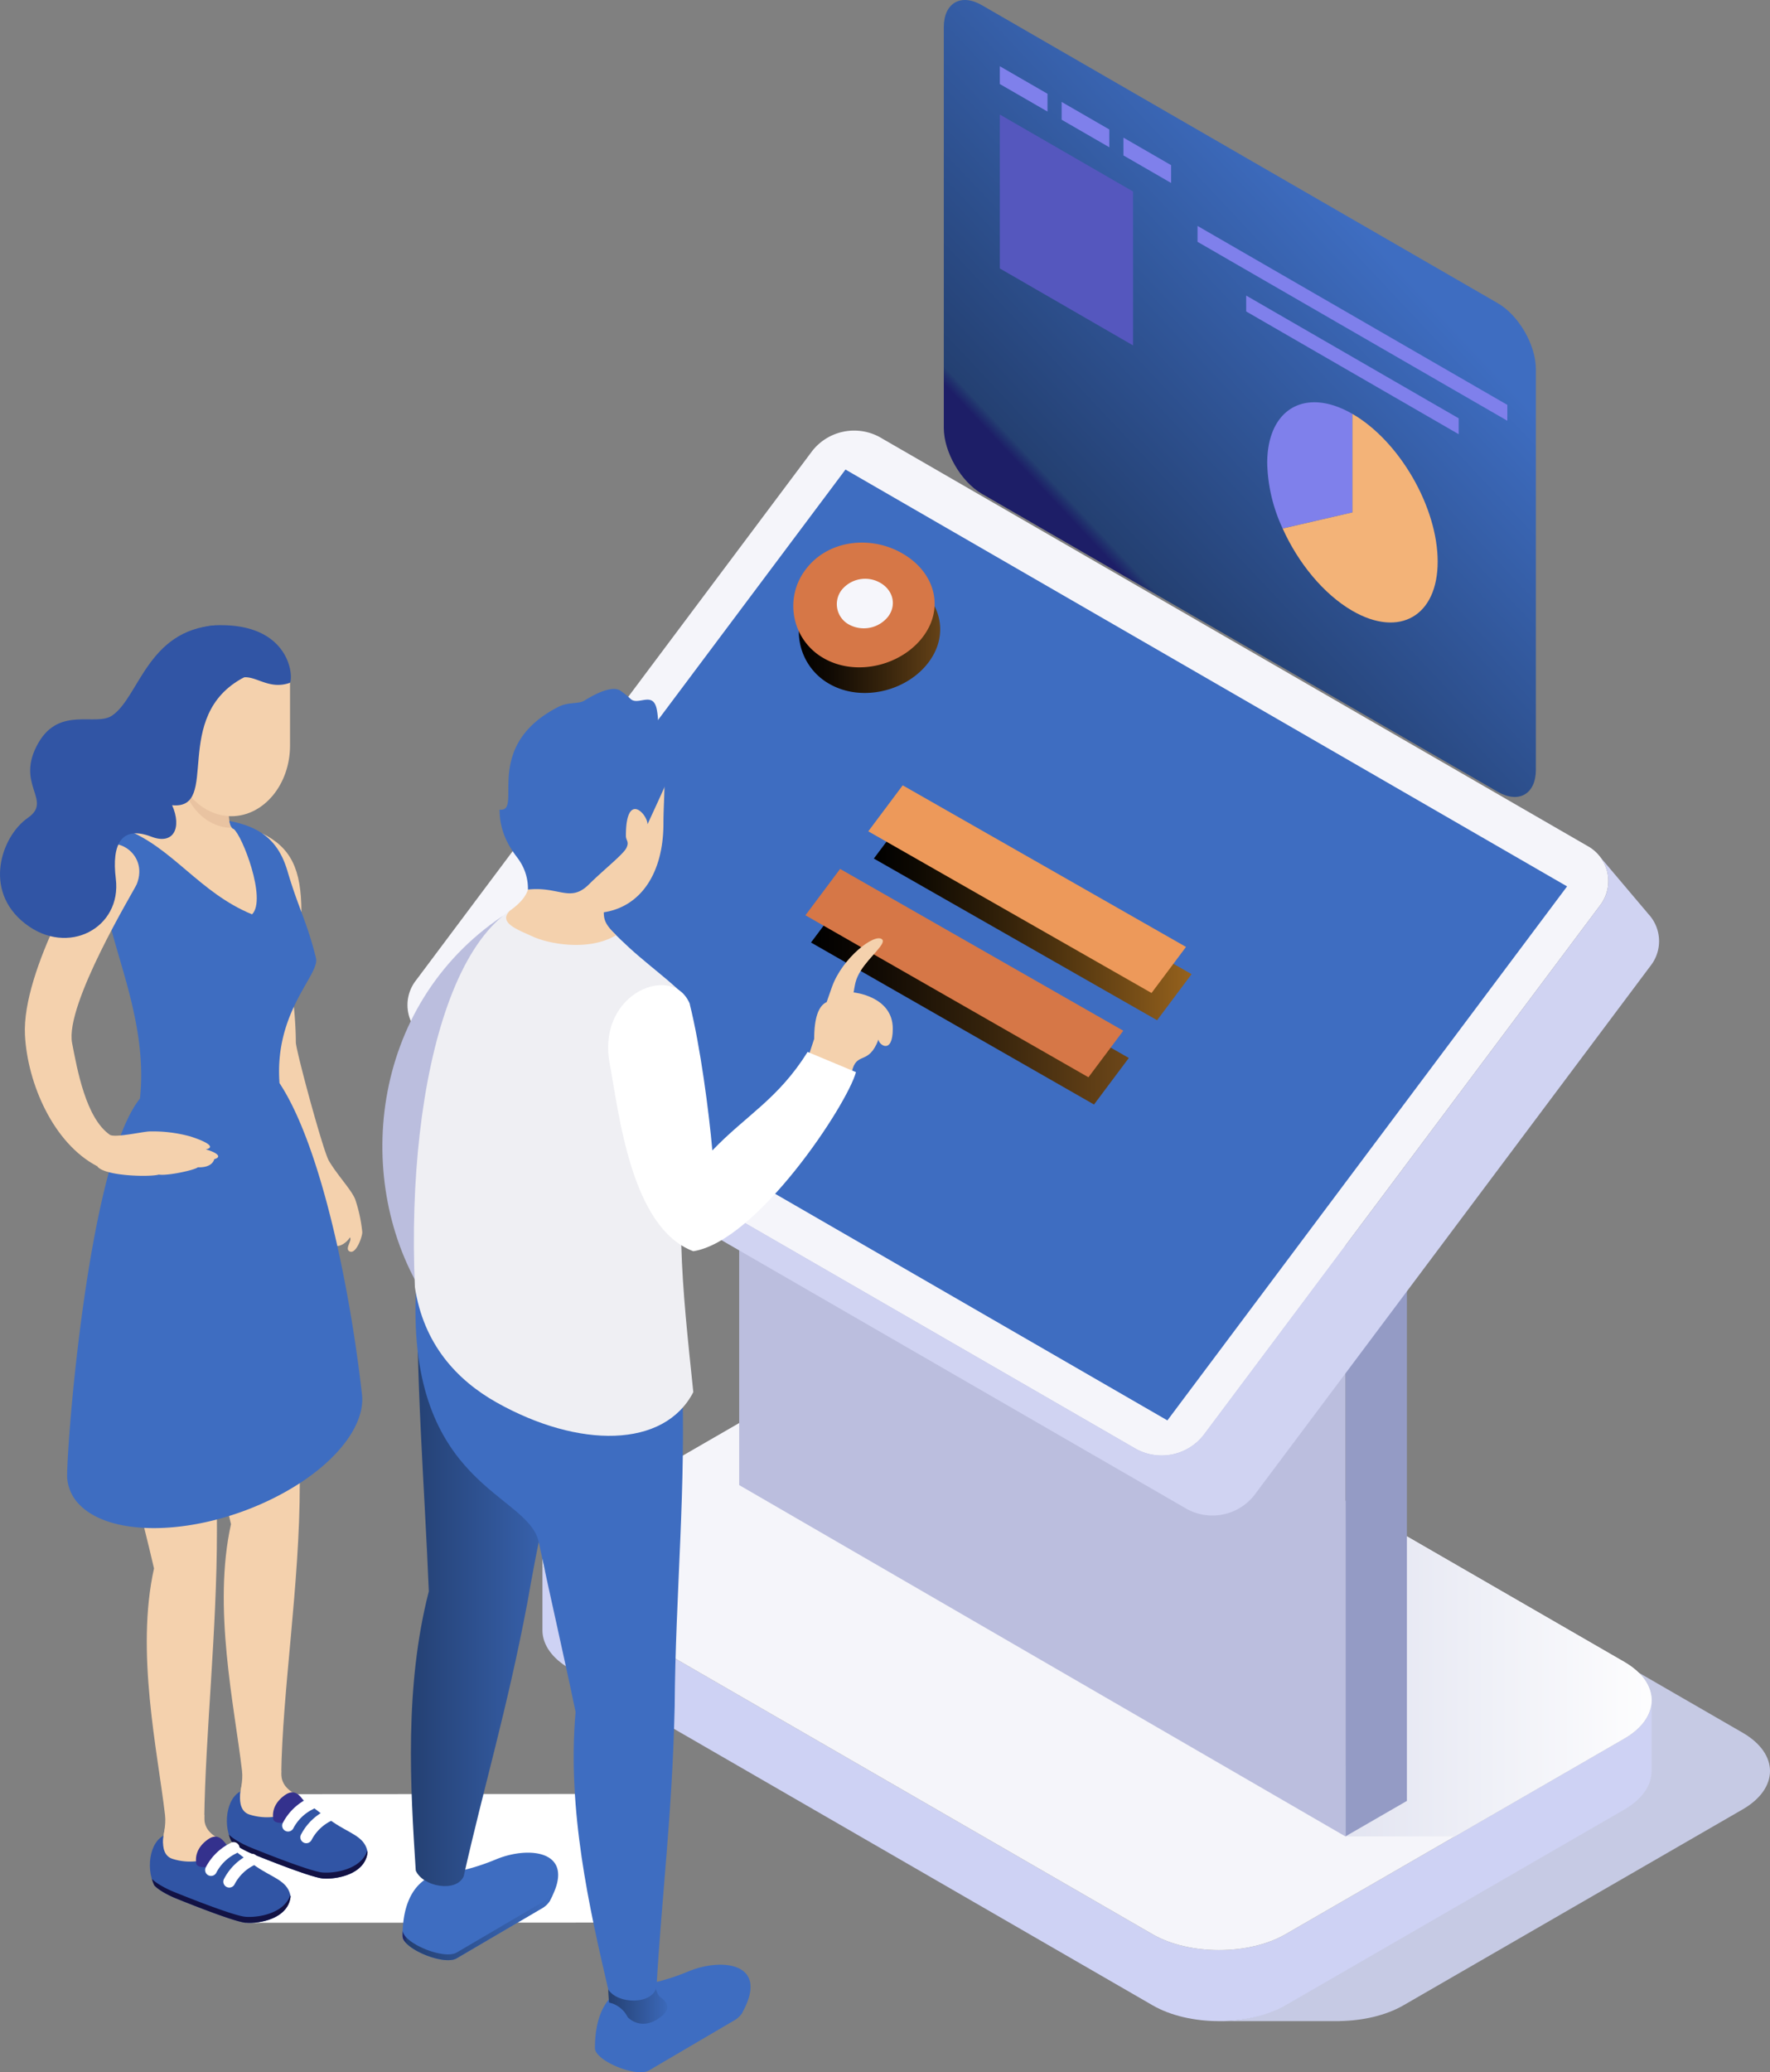 <svg xmlns="http://www.w3.org/2000/svg" xmlns:xlink="http://www.w3.org/1999/xlink" width="541.106" height="633.162" viewBox="0 0 541.106 633.162"><rect x="0" y="0" width="541.106" height="633.162" fill="#808080" stroke="none"/><defs><linearGradient id="a" x1="1.687" y1="0.5" x2="2.687" y2="0.5" gradientUnits="objectBoundingBox"><stop offset="0" stop-color="#c6cae4"/><stop offset="0.633" stop-color="#edeef6"/><stop offset="1" stop-color="#fff"/></linearGradient><linearGradient id="b" x1="-1.735" y1="0.5" x2="-0.735" y2="0.5" gradientUnits="objectBoundingBox"><stop offset="0.311" stop-color="#bbbfe2"/><stop offset="0.463" stop-color="#ced2f4"/></linearGradient><linearGradient id="c" y1="0.5" x2="1" y2="0.5" gradientUnits="objectBoundingBox"><stop offset="0" stop-color="#c6cae4"/><stop offset="0.241" stop-color="#ccd0e7"/><stop offset="0.583" stop-color="#dfe1ef"/><stop offset="0.983" stop-color="#fdfdfe"/><stop offset="1" stop-color="#fff"/></linearGradient><linearGradient id="d" x1="-1.21" y1="-0.313" x2="-0.739" y2="0.741" gradientUnits="objectBoundingBox"><stop offset="0.758" stop-color="#bdc0e0"/><stop offset="0.837" stop-color="#d0d3f2"/></linearGradient><linearGradient id="e" x1="-1.555" y1="0.5" x2="-0.555" y2="0.5" gradientUnits="objectBoundingBox"><stop offset="0" stop-color="#1d1e67"/><stop offset="0.018" stop-color="#20316d"/><stop offset="0.03" stop-color="#244072"/><stop offset="1" stop-color="#3e6dc1"/></linearGradient><linearGradient id="f" x1="-0.876" y1="0.5" x2="0.124" y2="0.5" gradientUnits="objectBoundingBox"><stop offset="0" stop-color="#c4c9e5"/><stop offset="0.095" stop-color="#cdd1e9"/><stop offset="0.409" stop-color="#e8eaf5"/><stop offset="0.687" stop-color="#f9f9fc"/><stop offset="0.899" stop-color="#fff"/></linearGradient><linearGradient id="g" x1="-9.519" y1="0.5" x2="-8.519" y2="0.5" xlink:href="#e"/><linearGradient id="h" y1="0.5" x2="1" y2="0.5" gradientUnits="objectBoundingBox"><stop offset="0"/><stop offset="0.148" stop-color="#0f0a02"/><stop offset="0.435" stop-color="#37240a"/><stop offset="0.828" stop-color="#774e17"/><stop offset="1" stop-color="#96621d"/></linearGradient><linearGradient id="i" y1="0.5" x2="1" y2="0.5" gradientUnits="objectBoundingBox"><stop offset="0"/><stop offset="0.193" stop-color="#0f0903"/><stop offset="0.568" stop-color="#37240c"/><stop offset="1" stop-color="#6d4719"/></linearGradient><linearGradient id="k" x1="-4.44" y1="0.5" x2="-3.44" y2="0.5" xlink:href="#e"/><linearGradient id="l" x1="0" y1="0.5" x2="1" y2="0.5" xlink:href="#e"/><linearGradient id="o" x1="-6.913" y1="0.5" x2="-5.913" y2="0.5" xlink:href="#e"/><linearGradient id="r" x1="-3.098" y1="0.5" x2="-2.098" y2="0.5" xlink:href="#e"/><linearGradient id="s" x1="-5.033" y1="0.011" x2="-4.014" y2="1.005" gradientUnits="objectBoundingBox"><stop offset="0" stop-color="#ced1f0"/><stop offset="0.432" stop-color="#c3c6e6"/><stop offset="1" stop-color="#bbbede"/></linearGradient><linearGradient id="t" x1="-2.997" y1="0.5" x2="-1.997" y2="0.5" gradientUnits="objectBoundingBox"><stop offset="0" stop-color="#ced1f0"/><stop offset="0.339" stop-color="#d3d6f0"/><stop offset="0.781" stop-color="#e4e5f2"/><stop offset="1" stop-color="#efeff3"/></linearGradient><linearGradient id="u" x1="-4.819" y1="0.5" x2="-3.819" y2="0.5" gradientUnits="objectBoundingBox"><stop offset="0" stop-color="#ced1f0"/><stop offset="0.634" stop-color="#f0f1fa"/><stop offset="1" stop-color="#fff"/></linearGradient><linearGradient id="v" x1="0.321" y1="0.73" x2="0.679" y2="0.27" xlink:href="#e"/></defs><g transform="translate(-979.847 -889.045)"><g transform="translate(1145.665 1289.121)"><g transform="translate(206.657 110.642)"><path d="M1302.052,1129.8l-32.386-18.7c2.889,2.7,4.326,5.787,4.276,8.869h.009v21.689h-.007c-.06,4.2-2.838,8.4-8.365,11.585L1161.9,1213.1c-5.534,3.195-12.813,4.8-20.108,4.83v.005h37.114v-.021c7.08-.12,14.1-1.713,19.467-4.814l103.676-59.857C1313.218,1146.8,1313.218,1136.243,1302.052,1129.8Z" transform="translate(-1141.795 -1111.1)" fill="url(#a)" style="mix-blend-mode:multiply;isolation:isolate"/></g><path d="M1060.314,1107.823l178.174,102.868c11.166,6.447,29.442,6.447,40.608,0L1382.65,1150.9c5.536-3.195,8.321-7.4,8.367-11.617h0v21.687h0c-.037,4.222-2.824,8.436-8.369,11.638L1279.1,1232.4c-11.166,6.447-29.442,6.447-40.608,0l-178.174-102.868c-5.524-3.185-8.3-7.381-8.365-11.585h0v-21.687h.007C1052.019,1100.453,1054.8,1104.639,1060.314,1107.823Z" transform="translate(-1051.94 -1019.755)" fill="url(#b)"/><path d="M1060.317,1127.616c-11.166,6.449-11.166,17,0,23.446l178.174,102.868c11.166,6.447,29.442,6.447,40.608,0l103.554-59.787c11.166-6.447,11.166-17,0-23.446l-178.171-102.866c-11.169-6.449-29.444-6.449-40.61,0Z" transform="translate(-1051.943 -1062.994)" fill="#f5f5fa"/></g><path d="M1337.688,1146.287l-111.751-64.516H1086.532l184.735,107-18.8,10.851h33.441l51.777-29.892C1348.854,1163.286,1348.854,1152.736,1337.688,1146.287Z" transform="translate(138.687 250.536)" fill="url(#c)" style="mix-blend-mode:multiply;isolation:isolate"/><g transform="translate(1205.817 1136.02)"><path d="M1177.475,1055.624l-18.8,10.853v167.142l18.8-10.853Z" transform="translate(-973.341 -919.474)" fill="#949bc5"/><path d="M1263.435,1103.782,1078.1,996.427v206.788l185.339,107.355Z" transform="translate(-1078.096 -996.427)" fill="#bbbede"/></g><g transform="translate(1104.424 1020.597)"><path d="M1157.748,952.474a16.3,16.3,0,0,1,20.617-4.227l216.367,124.922a12.212,12.212,0,0,1,3.751,18.294l-121.118,161.729a16.3,16.3,0,0,1-20.615,4.225L1040.381,1132.5a12.214,12.214,0,0,1-3.751-18.294Z" transform="translate(-1034.011 -946.243)" fill="#f5f5fa"/><path d="M1254.88,1184.112a16.3,16.3,0,0,0,20.615-4.225l121.118-161.729a12.16,12.16,0,0,0-.375-15.525l15.322,18.11h0a12.153,12.153,0,0,1,.577,15.759L1291.02,1198.231a16.3,16.3,0,0,1-20.617,4.225l-216.367-124.916a13.122,13.122,0,0,1-3.993-3.531h0l-14.589-17.24a13.3,13.3,0,0,0,3.061,2.426Z" transform="translate(-1032.142 -872.937)" fill="url(#d)"/><path d="M1259.7,1241.954c40.912-54.631,81.279-108.538,122.188-163.164l-220.6-127.365c-41.264,55.1-80.929,108.063-122.188,163.162Z" transform="translate(-1027.394 -939.506)" fill="url(#e)"/></g><g transform="translate(979.847 1080.067)"><path d="M1139.989,1127.369l-116.817.073-15.279,25.759h18.71l-8.03,13.538,121.416-.073Z" transform="translate(-943.387 -770.254)" fill="url(#f)" style="mix-blend-mode:multiply;isolation:isolate"/><path d="M1025.253,1043.4c0,2.415,8.3,33.1,10.076,36.167,2.567,4.418,7.024,9.034,8.094,11.891a45.309,45.309,0,0,1,2.144,9.984c0,1.481-1.9,6.666-3.756,5.925s.846-3.438-.053-4.338c-.37.846-2.486,2.962-4.338,2.592s-1.185-1.04-1.185-1.04c-.977.359-2.293.366-2.652-.388-.832.278-2.219.991-2.578-1.111s-.6-5.6-1.467-6.946c-2.776-4.321-2.459-14.657-3.015-15.955s-10.746-26.822-11.615-32.218-.764-32.478,4-32.689S1025.253,1035.668,1025.253,1043.4Z" transform="translate(-934.815 -915.972)" fill="#f4d1ad"/><g transform="translate(44.195 168.491)"><path d="M1015.81,1126.943c-5.644.92-7.277,10.019-4.453,15.73,1.75,1.962,6.177,3.8,6.177,3.8s17.829,7.314,21.834,7.634,12.924-1.173,13.65-8.029c-.685-4.179-4.2-5.329-8.526-7.9-5.619-3.34-10.442-8.183-14.973-10.41C1025.792,1125.941,1015.81,1126.943,1015.81,1126.943Z" transform="translate(-984.842 -939.654)" fill="#3155a5"/><path d="M1024.371,1124.268c-2.751.448-11.6,2.64-11.6,2.64s-3.275,9.175,1.9,10.8c10.037,3.153,18.6-3.583,14.646-5.849C1026.662,1130.342,1024.049,1128.627,1024.371,1124.268Z" transform="translate(-982.572 -942.777)" fill="#f4d1ad"/><path d="M1038.906,1144.357c-4.128-.329-22.48-7.85-22.48-7.85s-4.273-1.8-6.162-3.744a12.785,12.785,0,0,0,.75,1.99c1.75,1.962,6.178,3.8,6.178,3.8s17.829,7.314,21.834,7.634,12.923-1.173,13.65-8.029c-.028-.138-.08-.267-.106-.409C1050.68,1143.389,1042.683,1144.667,1038.906,1144.357Z" transform="translate(-984.499 -931.734)" fill="#121244"/><path d="M1025.32,1129.454c-.743-.994-2.482-3.641-5.547-1.456-3.206,2.282-3.928,5.03-3.554,7.314s6.98.591,7.229.249S1025.32,1129.454,1025.32,1129.454Z" transform="translate(-976.877 -939.021)" fill="#34318d"/><path d="M1026.773,1131.354a13.463,13.463,0,0,0-5.989,5.826,1.808,1.808,0,0,1-3.266-1.55,17.021,17.021,0,0,1,7.841-7.6,1.807,1.807,0,1,1,1.415,3.326Z" transform="translate(-975.296 -938.073)" fill="#fff"/><path d="M1029.192,1132.906a13.4,13.4,0,0,0-5.98,5.819,1.81,1.81,0,0,1-3.271-1.55,16.964,16.964,0,0,1,7.834-7.6,1.81,1.81,0,1,1,1.417,3.33Z" transform="translate(-972.147 -936.064)" fill="#fff"/><path d="M1039.306,1046.748c2.714,33.575,7.208,65.528,7.208,92.472,0,30.82-5.347,63.286-5.674,89.117.283,7.926-8.705,14.133-12.507,7.139-.163-2.3.913-5.219.52-8.6-2.3-19.676-9.034-49.9-3.367-75.338-7.8-33.722-29.285-75.4-26.1-101.856C1009.14,1044.839,1031.84,1044.377,1039.306,1046.748Z" transform="translate(-999.062 -1045.357)" fill="#f4d1ad"/></g><path d="M1014.685,999.755c8.8,4.324,12.015,10.927,12.015,24.041C1020.693,1020.116,1014.685,999.755,1014.685,999.755Z" transform="translate(-934.558 -936.148)" fill="#f4d1ad"/><g transform="translate(70.53 182.681)"><path d="M1015.4,1051.527v5.635l-4.883-2.82Z" transform="translate(-1010.512 -1051.527)" fill="#4141a8"/></g><g transform="translate(32.221 181.693)"><path d="M1005.578,1132.83c-5.644.92-7.277,10.019-4.455,15.729,1.753,1.962,6.18,3.8,6.18,3.8s17.829,7.314,21.834,7.634,12.923-1.173,13.65-8.029c-.685-4.179-4.2-5.329-8.526-7.9-5.621-3.34-10.442-8.183-14.975-10.409C1015.557,1131.827,1005.578,1132.83,1005.578,1132.83Z" transform="translate(-986.171 -945.205)" fill="#3155a5"/><path d="M1014.138,1130.154c-2.751.448-11.6,2.64-11.6,2.64s-3.275,9.172,1.9,10.8c10.039,3.153,18.6-3.583,14.648-5.849C1016.427,1136.228,1013.816,1134.512,1014.138,1130.154Z" transform="translate(-983.9 -948.327)" fill="#f4d1ad"/><path d="M1028.671,1150.243c-4.126-.329-22.478-7.85-22.478-7.85s-4.273-1.8-6.162-3.744a12.984,12.984,0,0,0,.747,1.99c1.753,1.962,6.18,3.8,6.18,3.8s17.829,7.314,21.833,7.633,12.924-1.173,13.65-8.029c-.028-.138-.081-.267-.106-.409C1040.447,1149.275,1032.45,1150.551,1028.671,1150.243Z" transform="translate(-985.827 -937.284)" fill="#121244"/><path d="M1015.088,1135.34c-.743-.994-2.484-3.641-5.548-1.456-3.206,2.281-3.93,5.027-3.556,7.314s6.982.591,7.231.249S1015.088,1135.34,1015.088,1135.34Z" transform="translate(-978.206 -944.572)" fill="#34318d"/><path d="M1016.538,1137.24a13.475,13.475,0,0,0-5.987,5.826,1.807,1.807,0,0,1-3.266-1.55,17.015,17.015,0,0,1,7.838-7.6,1.807,1.807,0,1,1,1.415,3.326Z" transform="translate(-976.624 -943.624)" fill="#fff"/><path d="M1018.957,1138.792a13.406,13.406,0,0,0-5.978,5.821,1.81,1.81,0,0,1-3.271-1.553,16.966,16.966,0,0,1,7.834-7.6,1.809,1.809,0,1,1,1.414,3.33Z" transform="translate(-973.475 -941.615)" fill="#fff"/><path d="M1027.626,1053.734c0,30.859.327,65.374.327,92.316,0,30.82-3.554,62.531-3.88,88.362.283,7.926-8.705,14.133-12.51,7.139-.161-2.3.915-5.219.52-8.6-2.3-19.676-9.032-49.9-3.365-75.338-7.8-33.722-19.83-69.252-12.675-103.646C1005.8,1049.127,1020.158,1051.363,1027.626,1053.734Z" transform="translate(-993.856 -1051.098)" fill="#f4d1ad"/></g><g transform="translate(20.521 35.423)"><path d="M1011.028,1083.573c2.555-23.255-8.42-45.19-10.432-59.716-1.268-9.17-2.185-19.9,6.115-22.487,8.579-2.67,12.045-3.915,19.483-3.728,17.905.444,26.3,4.117,29.945,16.449,3.434,11.613,5.87,15.143,8.7,26.528,1.265,5.1-12.781,16.194-11.15,38.212,12.445,18.816,21.371,61.329,25.168,94.719,1.454,10.06-8.783,23-26.882,32.052-22.827,11.424-49.438,12.337-59.436,2.04a12.855,12.855,0,0,1-3.767-8.6C988.751,1187.187,995.487,1102.886,1011.028,1083.573Z" transform="translate(-988.769 -974.341)" fill="url(#g)"/><path d="M1009.691,989c.317-5.511,19.163,5.453,18.745,12.721-.343,5.916-1.111,11.87,1.1,12.633,2.572,1.856,10.216,21.484,5.626,26.075-16.01-6.55-24.359-20.424-38.6-25.9C1002.4,1013.339,1008.668,1006.839,1009.691,989Z" transform="translate(-978.628 -987.501)" fill="#f4d1ad"/></g><g transform="translate(44.485)"><path d="M1000.3,992.858l5.672-14.193h35.953V1000.3c0,11.953-8.048,21.638-17.977,21.638-9.63,0-17.424-9.126-17.891-20.582l-2.5.067Z" transform="translate(-997.743 -963.564)" fill="#f4d1ad"/><path d="M1004.153,993.35c3.087,5.49,8.188,9.149,14.044,9.446.069,1.789.329,2.9.909,3.565a13.281,13.281,0,0,1-2.85-.258C1010.255,1004.633,1005.919,999.67,1004.153,993.35Z" transform="translate(-992.734 -944.474)" fill="#e9c3a1"/><path d="M1023.031,972.119a2.038,2.038,0,0,1,.336,0c19.612.5,21.084,15.152,20,17.576-6.221,2.224-10.143-1.99-14.051-1.665-1.884.152-9.545,1.194-12.7,5.244-3.406,4.361-2.321,11.33-5.531,11.164-1.4-.058-1.82-4.733-3.9-4.857-1.743-.1-3.5,1.527-3.3,4.2.267,3.6,3.675,5.787,3.174,7.528-.837,2.868-8.011-2.281-7.873-12.509C999.335,988.642,1006.111,971.432,1023.031,972.119Z" transform="translate(-999.188 -972.099)" fill="#3155a5"/></g><path d="M1009.133,1090.059s-3.85,9.6-3.857,9.614c-13.441-7.005-21.321-25.313-22.091-40.079-1.035-19.89,19.573-53.513,20.644-55.111,5.214-7.772,17.6-.876,13.5,9.078-.89,2.015-21.992,36.719-19.736,48.453C999.154,1070.116,1001.811,1084.99,1009.133,1090.059Z" transform="translate(-975.556 -934.355)" fill="#f4d1ad"/><path d="M1045.7,972.124c-20.838,1.49-23.34,22.036-31.629,27.595-4.947,3.317-15.987-2.941-22.455,8.252-7.438,12.871,4.6,17.542-3.284,22.991s-13.933,22.082-.8,32.294,29.575,1.24,27.721-13.715c-1.336-10.764,1.854-16.316,10.895-12.838,6.776,2.606,9.363-2.739,6.32-9.628,15.055,1.5-.736-27.213,22-39.081C1053.6,982.14,1045.7,972.124,1045.7,972.124Z" transform="translate(-979.847 -972.067)" fill="#3155a5"/><path d="M996.626,1040.374c1.576,1.023,10.207-1.019,12.25-1.019a43.093,43.093,0,0,1,12.378,1.532c4.7,1.513,7.912,3.234,4.7,3.976,1.732.371,5.817,2.042,2.6,2.969-.31,1.115-1.486,2.6-5.014,2.477-1.175.927-9.407,2.661-11.944,2.226-2.661.8-16.665.513-18.83-2.549C992.769,1044.8,996.626,1040.374,996.626,1040.374Z" transform="translate(-963.048 -884.669)" fill="#f4d1ad"/></g><g transform="translate(1222.376 1054.832)"><path d="M1182.591,1060.445q-43.3-24.7-86.594-49.4c4.239-5.66,6.353-8.484,10.525-14.053q43.3,24.688,86.61,49.373C1188.957,1051.942,1186.839,1054.769,1182.591,1060.445Z" transform="translate(-1071.385 -914.503)" fill="url(#h)" style="mix-blend-mode:screen;isolation:isolate"/><path d="M1174.164,1071.755q-43.258-24.75-86.52-49.495l10.6-14.159,86.566,49.436Z" transform="translate(-1082.244 -900.062)" fill="url(#i)" style="mix-blend-mode:screen;isolation:isolate"/><path d="M1089.83,972.721c6.672-8.91,19.651-10.571,29.533-4.883s12.99,16.537,6.341,25.414-20.433,12.289-30.341,6.633A18.33,18.33,0,0,1,1089.83,972.721Z" transform="translate(-1084.336 -956.703)" fill="url(#i)" style="mix-blend-mode:screen;isolation:isolate"/><path d="M1181.85,1056.827l-86.591-49.4c4.239-5.66,6.352-8.484,10.522-14.053l86.609,49.376C1188.216,1048.324,1186.1,1051.151,1181.85,1056.827Z" transform="translate(-1072.345 -919.206)" fill="#ed995a"/><path d="M1173.425,1068.138l-86.52-49.5,10.6-14.159,86.566,49.435Z" transform="translate(-1083.205 -904.766)" fill="#d67747"/><path d="M1089.091,969.316c6.675-8.91,19.651-10.568,29.533-4.881s12.99,16.537,6.341,25.413-20.433,12.289-30.341,6.633A18.331,18.331,0,0,1,1089.091,969.316Z" transform="translate(-1085.296 -961.127)" fill="#d67747"/><path d="M1092.555,969.346a9.249,9.249,0,0,1,11.82-2.174c3.922,2.247,5.03,6.785,2.392,10.306a9.5,9.5,0,0,1-11.946,2.45A7.091,7.091,0,0,1,1092.555,969.346Z" transform="translate(-1077.781 -954.871)" fill="#f6f6fb"/></g><g transform="translate(1096.745 1099.558)"><g transform="translate(6.162 177.267)"><path d="M1033.352,1160.7c0-18.639,11.808-19.175,11.808-19.175s6.4,0,16.783-4.312c10.249-4.26,24.7-2.61,16.624,12.282a3.99,3.99,0,0,1-.278.55,7.247,7.247,0,0,1-2.62,2.293l-25.8,15.139C1045.935,1169.721,1033.444,1164.528,1033.352,1160.7Z" transform="translate(-1033.352 -956.874)" fill="url(#k)"/><path d="M1033.4,1151.812c.225,3.827,12.549,8.915,16.449,6.691l25.8-15.134a24.235,24.235,0,0,0,3.641-2.652c-.239.513-.446,1-.743,1.562a3.982,3.982,0,0,1-.278.55,7.244,7.244,0,0,1-2.62,2.293l-25.8,15.138c-3.682,2.1-14.876-2.316-16.353-6.04a3.822,3.822,0,0,1-.113-.754A12.806,12.806,0,0,1,1033.4,1151.812Z" transform="translate(-1033.337 -949.661)" fill="url(#l)"/><path d="M1035.853,1136.866c3.041,0,13.745,2.721,13.745,2.721a6.024,6.024,0,0,0,.954,2.769c.108.12.2.239.3.363,2.114,1.47,4.262,3.79-.75,6.937-4.1,2.578-7.436.943-9.02-.642a8.229,8.229,0,0,0-2.907-3.3,7.423,7.423,0,0,0-2.794-1.178,1.41,1.41,0,0,0-.025-.255S1034.579,1136.866,1035.853,1136.866Z" transform="translate(-1031.053 -954.667)" fill="url(#l)"/><path d="M1036.514,1057.648c11.668.207,40.826.725,52.487.941-4.34,35.072-13.075,66.92-18.913,100.884-6.26,33.011-13.317,56.206-19.481,83.677-2.254,5.113-12.571,3.181-14.664-1.741-1.633-25.3-3.507-56.124,3.993-85.31C1038.678,1124.634,1035.778,1089.41,1036.514,1057.648Z" transform="translate(-1031.903 -1057.648)" fill="url(#l)"/></g><g transform="translate(10.115 184.353)"><path d="M1058.925,1175.577c0-18.632,11.813-19.172,11.813-19.172s6.391,0,16.785-4.31c10.244-4.257,24.695-2.613,16.617,12.282a3.944,3.944,0,0,1-.276.55,7.207,7.207,0,0,1-2.62,2.3l-25.8,15.138C1071.513,1184.607,1059.019,1179.411,1058.925,1175.577Z" transform="translate(-1004.06 -944.608)" fill="url(#o)"/><path d="M1058.983,1166.694c.221,3.829,12.546,8.921,16.442,6.69l25.8-15.129a23.912,23.912,0,0,0,3.643-2.652c-.244.513-.451,1-.748,1.561a3.959,3.959,0,0,1-.276.55,7.211,7.211,0,0,1-2.62,2.3l-25.8,15.138c-3.675,2.1-14.874-2.318-16.351-6.04a4.061,4.061,0,0,1-.115-.757A12.062,12.062,0,0,1,1058.983,1166.694Z" transform="translate(-1004.044 -937.396)" fill="url(#l)"/><path d="M1061.43,1151.751c3.038,0,13.744,2.719,13.744,2.719a6.01,6.01,0,0,0,.952,2.776c.108.12.2.237.3.361,2.114,1.47,4.264,3.793-.75,6.939-4.1,2.576-7.436.939-9.02-.641a8.263,8.263,0,0,0-2.912-3.3,7.533,7.533,0,0,0-2.788-1.18,1.464,1.464,0,0,0-.03-.253S1060.153,1151.751,1061.43,1151.751Z" transform="translate(-1001.76 -942.403)" fill="url(#l)"/><path d="M1072.752,1137.031c-3.2-15.074-39.985-16.946-37.568-76.226,11.544-1.7,69.774,25.612,81.315,23.913,1.442,35.311-1.969,68.162-2.187,102.62-.78,33.589-3.958,57.621-5.552,85.738-1.387,5.412-11.884,5.189-14.75.678-5.741-24.693-12.629-54.8-9.993-84.818C1080.574,1172.31,1076.487,1154.685,1072.752,1137.031Z" transform="translate(-1035.07 -1060.729)" fill="url(#r)"/></g><path d="M1067.521,1010.715c-41.082,27.448-45.976,81.957-23.768,116.553C1043.753,1127.268,1038.979,1050.617,1067.521,1010.715Z" transform="translate(-1030.673 -941.392)" fill="url(#s)"/><g transform="translate(9.628 9.603)"><path d="M1060.2,1162.79c25.008,14.032,51.165,14.06,60.084-3.19-3.337-32.119-6.46-58.258-.023-89.041-1.9-17-3.24-19.556-1.06-29.474-.773-3.326-11-10.419-18.45-17.224-8.053-7.349-13.487-14.336-17.632-15.184-34.194-6.978-50.8,53.948-47.945,118.9C1037.815,1144.852,1047.891,1155.881,1060.2,1162.79Z" transform="translate(-1034.859 -954.356)" fill="url(#t)"/><path d="M1048.212,1042.949c7.417-5.359,6.318-8.866,5.207-16.162a36.258,36.258,0,0,1-2.235-12.592c0-16.242,10.345-30.277,23.025-29.407,25.55,1.755,21,15.2,21,31.445,0,15.049-6.824,25.405-18.238,27.151,0,2.468.651,3.887,3.763,7-8.342,5-20.527,2.647-25.341.471C1050.268,1048.536,1044.734,1046.549,1048.212,1042.949Z" transform="translate(-1018.914 -984.749)" fill="#f4d1ad"/></g><g transform="translate(130.519 76.178)"><path d="M1088.953,1044.293l-.048.142c0-6.412,1.341-10.143,3.813-11.238.531-1.534,1.092-3.133,1.635-4.662,3.194-8.942,13.206-16.613,15.338-14.481,1.283,1.283-3.811,5.216-6.5,9.476-1.771,2.81-1.782,4.368-2.235,6.714,0,0,11.98,1.115,11.98,11.072,0,8.1-4.365,4.9-4.365,3.3-3.091,8.2-6.764,3.358-8.183,10.037l-12.967-5.732S1088.026,1047.069,1088.953,1044.293Z" transform="translate(-1087.421 -1013.696)" fill="#f4d1ad"/></g><path d="M1064.121,986.1c3.294-1.693,6.26-.819,8.1-2,4.363-2.67,8.494-4.372,10.807-3.1a24.845,24.845,0,0,1,3.248,2.583c2.272,2.272,6.929-2.564,8.047,3.3a22.217,22.217,0,0,1,.386,4.561c10.911,1.4,5.538,11.337-3.229,30.479-.011-3.11-6.61-10.29-6.61,3.516,0,1.484,1.108,1.771.136,3.74s-7.249,6.916-11.387,11.051c-5.768,5.773-9.161.594-18.7,1.633a15.233,15.233,0,0,0-2.511-8.7c-.916-1.617-6.155-6.755-6.157-15.72C1053.656,1018.36,1040.489,998.279,1064.121,986.1Z" transform="translate(-1010.425 -980.574)" fill="#3e6dc1"/><path d="M1061.163,1043.95c2.824,15.037,6.454,50.114,25.55,57.271,19.534-3.059,46.944-44.615,49.73-54.721l-14.787-6.169c-9.052,14.458-18.662,19.214-29.122,30.095-1.017-11.631-3.687-31.94-6.9-44.67C1080.906,1013.07,1057.021,1021.932,1061.163,1043.95Z" transform="translate(-991.661 -929.425)" fill="url(#u)"/></g><g transform="translate(1268.375 889.045)"><path d="M1286.3,1124.262c0,7.392-5.237,10.414-11.638,6.718l-157.734-91.067c-6.4-3.7-11.635-12.765-11.635-20.155V897.341c0-7.39,5.237-10.414,11.635-6.718l157.734,91.067c6.4,3.7,11.638,12.765,11.638,20.154Z" transform="translate(-1105.296 -889.045)" fill="url(#v)" style="mix-blend-mode:multiply;isolation:isolate"/><path d="M1153.471,974.8l-40.726-23.513V904.262l40.726,23.513Z" transform="translate(-1095.614 -869.263)" fill="#5557be" style="mix-blend-mode:screen;isolation:isolate"/><path d="M1127.319,911.7l-14.575-8.415v-5.438l14.575,8.415Z" transform="translate(-1095.614 -877.608)" fill="#7f80eb" style="mix-blend-mode:screen;isolation:isolate"/><path d="M1135.534,916.439l-14.575-8.415v-5.438L1135.534,911Z" transform="translate(-1084.934 -871.442)" fill="#7f80eb" style="mix-blend-mode:screen;isolation:isolate"/><path d="M1143.749,921.182l-14.575-8.415v-5.438l14.575,8.415Z" transform="translate(-1074.256 -865.277)" fill="#7f80eb" style="mix-blend-mode:screen;isolation:isolate"/><path d="M1233.729,978.591l-94.705-54.678v-4.852l94.705,54.678Z" transform="translate(-1061.45 -850.025)" fill="#7f80eb"/><path d="M1210.455,970.671l-64.966-37.508v-4.852l64.966,37.508Z" transform="translate(-1053.046 -838)" fill="#7f80eb"/><path d="M1174.34,946.046c-14.391-8.307-26.057-1.573-26.057,15.042a49.8,49.8,0,0,0,4.724,19.971l21.332-4.927Z" transform="translate(-1049.413 -819.572)" fill="#7f80eb" style="mix-blend-mode:screen;isolation:isolate"/><path d="M1171.67,944.035v30.086l-21.332,4.927c4.712,10.479,12.5,20.06,21.332,25.159,14.391,8.307,26.054,1.573,26.054-15.044S1186.061,952.342,1171.67,944.035Z" transform="translate(-1046.743 -817.561)" fill="#f3b378" style="mix-blend-mode:screen;isolation:isolate"/></g></g></svg>